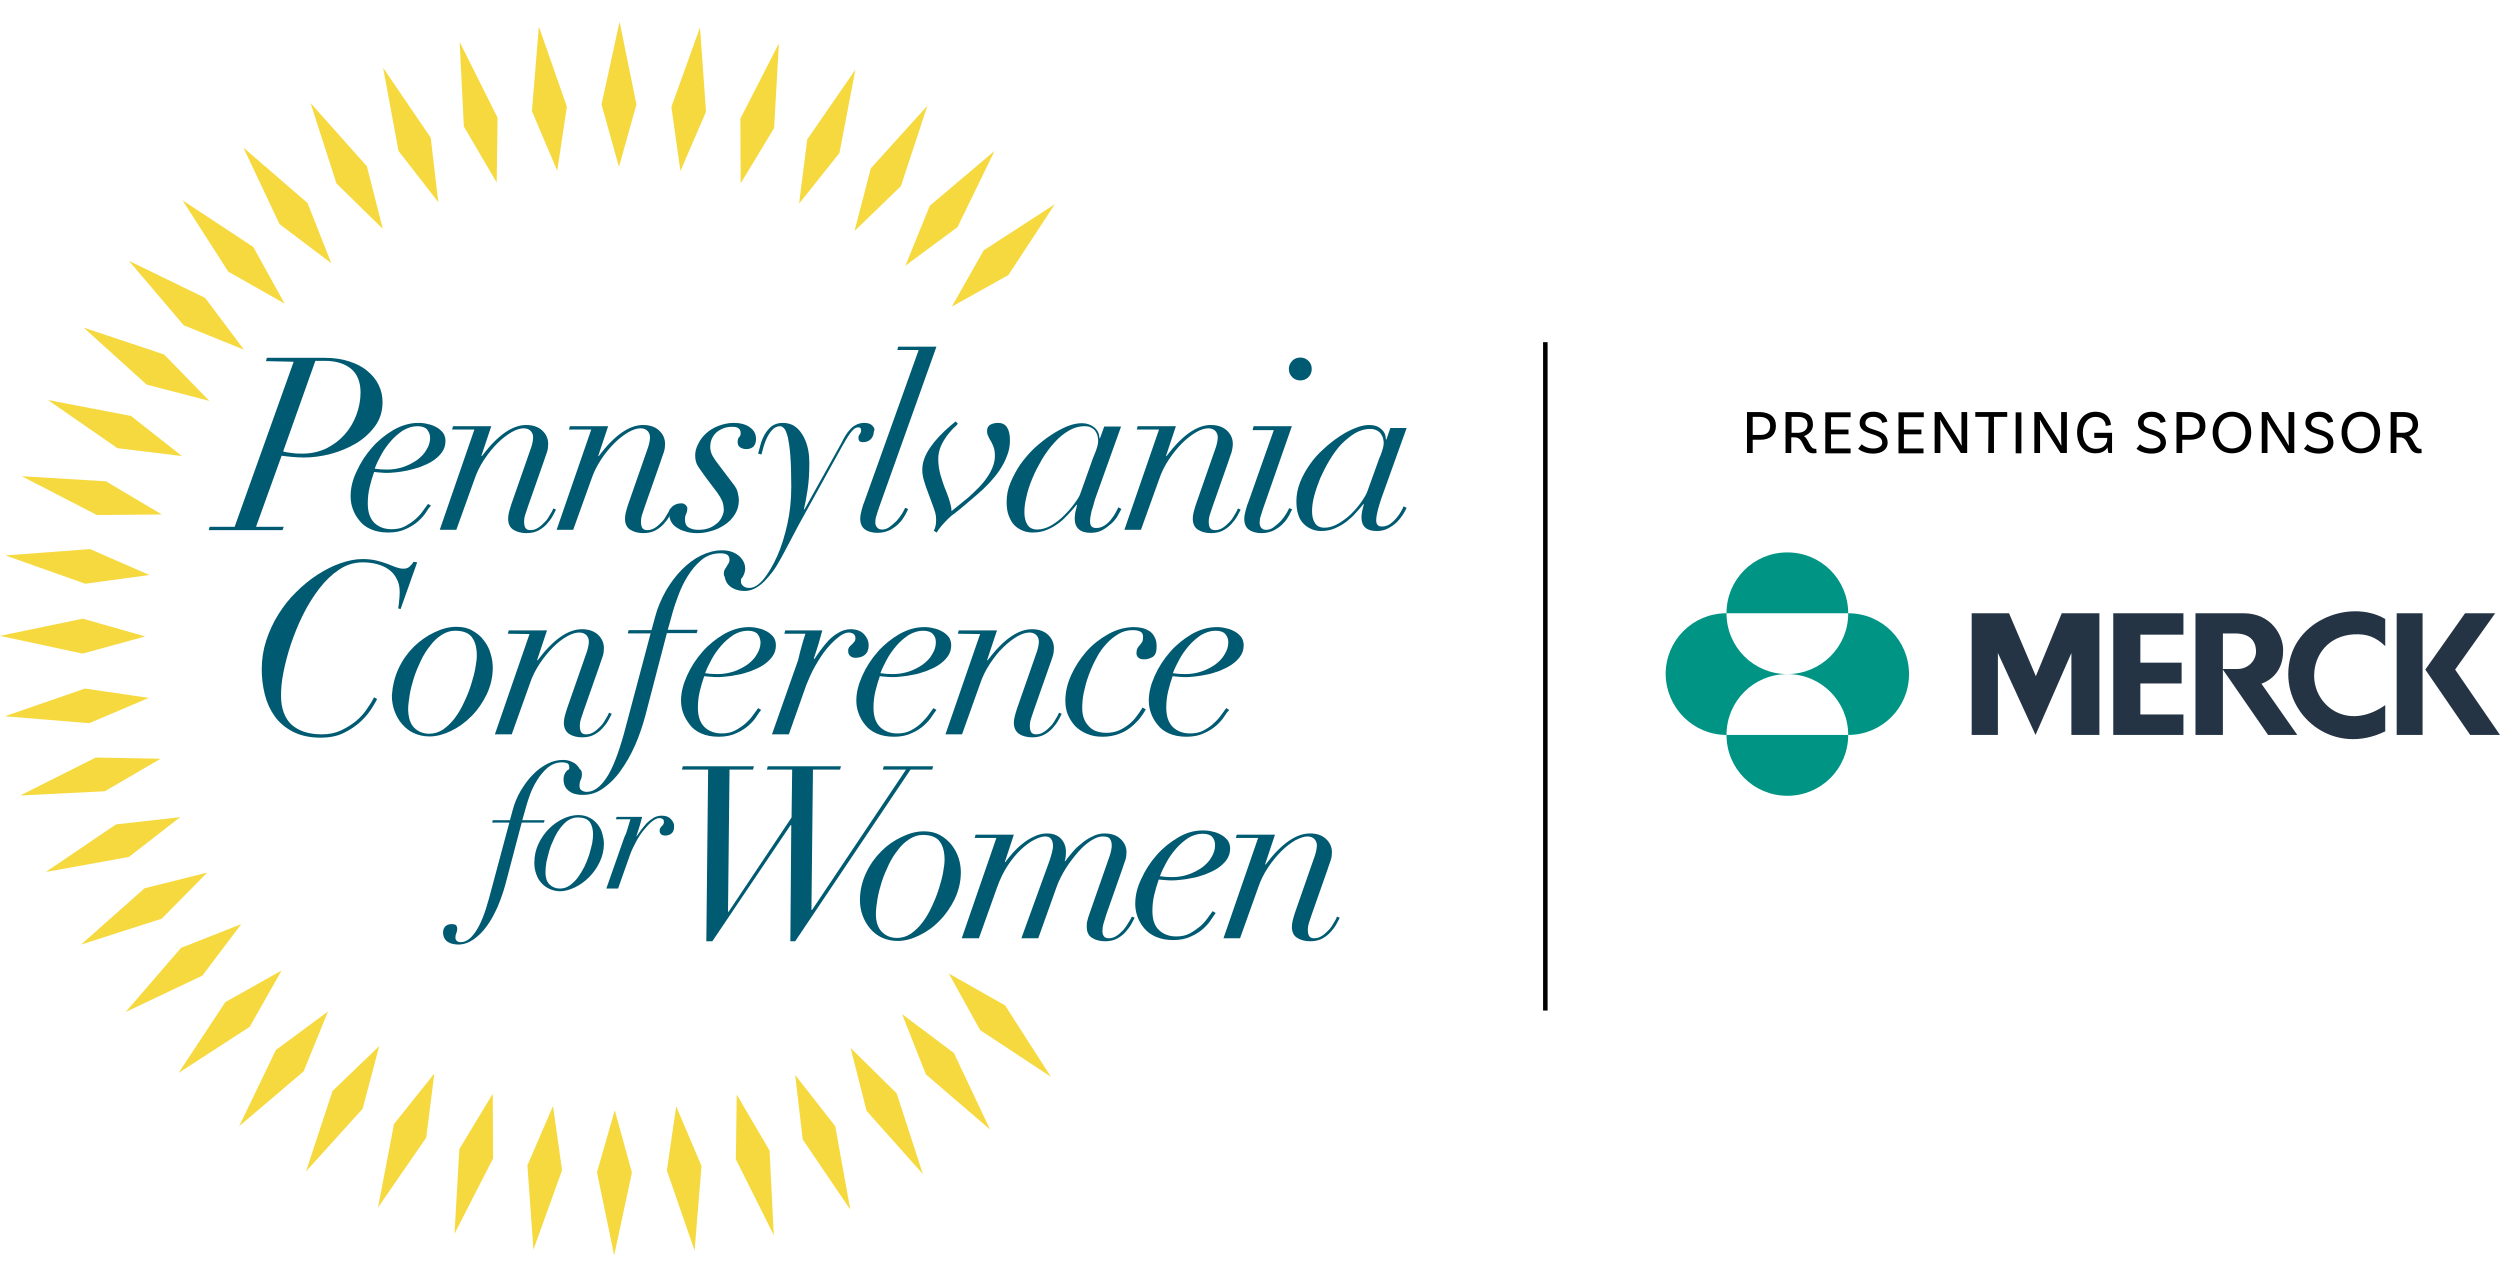 <?xml version="1.0" encoding="UTF-8"?> <svg xmlns="http://www.w3.org/2000/svg" xmlns:xlink="http://www.w3.org/1999/xlink" version="1.1" id="Layer_1" x="0px" y="0px" width="830px" height="427.3px" viewBox="184.7 105.3 830 427.3" style="enable-background:new 184.7 105.3 830 427.3;" xml:space="preserve"> <style type="text/css"> .st0{fill:#243444;} .st1{fill:#F5D93F;} .st2{fill:none;} .st3{fill:#005A71;} .st4{fill:#009484;} </style> <g> <polygon class="st1" points="311.8,181.3 306.5,160.5 287.8,139.5 296.4,166.2 "></polygon> <polygon class="st1" points="232.9,316.6 212.2,310.7 184.7,316.4 212.1,322.3 "></polygon> <polygon class="st1" points="330.2,172.4 327.7,151 311.9,127.8 317,155.4 "></polygon> <polygon class="st1" points="369.7,162 372.9,140.7 363.6,114.1 361.3,142.2 "></polygon> <polygon class="st1" points="279.2,206.1 268.8,187.3 245.3,171.8 260.5,195.5 "></polygon> <polygon class="st1" points="349.6,165.9 349.9,144.4 337.3,119.2 338.7,147.3 "></polygon> <polygon class="st1" points="238.4,276.1 219.9,265.1 191.9,263.4 216.9,276.3 "></polygon> <polygon class="st1" points="234.3,296.2 214.6,287.6 186.5,289.7 213,299.1 "></polygon> <polygon class="st1" points="254.2,238.4 239.2,223 212.5,214.1 233.4,233 "></polygon> <polygon class="st1" points="265.7,221.4 252.8,204.2 227.5,191.9 245.7,213.3 "></polygon> <polygon class="st1" points="245.1,256.7 228.2,243.4 200.6,238.1 223.7,254.1 "></polygon> <polygon class="st1" points="294.7,192.7 286.8,172.7 265.5,154.3 277.5,179.7 "></polygon> <polygon class="st1" points="390.2,160.7 396,140 390.4,112.5 384.4,140 "></polygon> <polygon class="st1" points="430.6,166.2 441.7,147.8 443.3,119.7 430.5,144.7 "></polygon> <polygon class="st1" points="500.7,207.1 519.5,196.6 534.9,173.1 511.3,188.4 "></polygon> <polygon class="st1" points="410.6,162.1 419.1,142.4 417.1,114.4 407.6,140.8 "></polygon> <polygon class="st1" points="468.4,182 483.8,167.1 492.6,140.4 473.8,161.2 "></polygon> <polygon class="st1" points="485.3,193.5 502.6,180.7 514.9,155.4 493.4,173.6 "></polygon> <polygon class="st1" points="450,172.9 463.4,156.1 468.7,128.4 452.7,151.6 "></polygon> <polygon class="st1" points="484.2,442 492.1,462 513.4,480.3 501.4,454.9 "></polygon> <polygon class="st1" points="409.2,472.6 406.1,493.9 415.3,520.5 417.6,492.4 "></polygon> <polygon class="st1" points="499.7,428.5 510.1,447.3 533.6,462.8 518.4,439.1 "></polygon> <polygon class="st1" points="448.7,462.2 451.2,483.6 467,506.9 462,479.2 "></polygon> <polygon class="st1" points="429.3,468.7 429,490.2 441.6,515.4 440.2,487.3 "></polygon> <polygon class="st1" points="467.1,453.2 472.4,474.1 491.1,495.1 482.4,468.3 "></polygon> <polygon class="st1" points="234.1,337 212.9,333.9 186.3,343.1 214.3,345.4 "></polygon> <polygon class="st1" points="264.8,412.1 244.8,420 226.4,441.3 251.9,429.2 "></polygon> <polygon class="st1" points="253.5,395 232.7,400.2 211.6,418.9 238.4,410.3 "></polygon> <polygon class="st1" points="244.5,376.6 223.2,379 199.9,394.8 227.5,389.8 "></polygon> <polygon class="st1" points="278.2,427.5 259.5,438 244,461.5 267.6,446.2 "></polygon> <polygon class="st1" points="238,357.2 216.5,356.8 191.4,369.4 219.5,368 "></polygon> <polygon class="st1" points="368.3,472.5 359.8,492.2 361.8,520.2 371.3,493.8 "></polygon> <polygon class="st1" points="293.6,441.1 276.3,453.9 264.1,479.2 285.5,461 "></polygon> <polygon class="st1" points="388.8,473.9 382.9,494.5 388.6,522.1 394.5,494.6 "></polygon> <polygon class="st1" points="348.3,468.4 337.2,486.8 335.6,514.9 348.4,489.9 "></polygon> <polygon class="st1" points="328.9,461.7 315.5,478.5 310.2,506.2 326.2,483 "></polygon> <polygon class="st1" points="310.6,452.6 295.1,467.5 286.3,494.2 305.1,473.4 "></polygon> </g> <g> <path class="st3" d="M273,225.2l0.3-1.1h19.2c3.1,0,5.8,0.4,8.2,1.2c2.4,0.8,4.4,1.8,6,3.2c1.6,1.3,2.9,2.9,3.7,4.6 c0.9,1.8,1.3,3.7,1.3,5.7c0,3-0.8,5.7-2.5,8c-1.7,2.3-3.8,4.2-6.3,5.7c-2.5,1.5-5.4,2.7-8.4,3.5c-3.1,0.8-6,1.2-8.9,1.2 c-1.2,0-2.5-0.1-3.9-0.2c-1.4-0.1-2.6-0.3-3.5-0.4l-8.5,23.6h9.2l-0.4,1.1H254l0.3-1.1h8.3l19.6-54.8L273,225.2L273,225.2z M281.6,255.7c1.2,0.2,2.4,0.2,3.6,0.2c2.8,0,5.4-0.6,7.8-1.7c2.4-1.2,4.4-2.7,6.1-4.6c1.7-1.9,3-4.1,3.9-6.5 c0.9-2.4,1.4-4.9,1.4-7.5c0-3.5-1.1-6.2-3.2-7.9c-2.1-1.7-5-2.6-8.7-2.6h-3.1l-10.7,30.1C279.5,255.4,280.4,255.6,281.6,255.7z"></path> <path class="st3" d="M326.2,275.3c-0.6,1-1.5,2-2.6,3s-2.5,1.9-4.1,2.6c-1.6,0.8-3.6,1.2-5.9,1.2s-4.2-0.4-5.8-1.1 c-1.6-0.7-2.9-1.7-3.8-2.9c-1-1.2-1.7-2.5-2.2-3.9c-0.5-1.4-0.7-2.8-0.7-4.1c0-2.7,0.6-5.4,2-8.3c1.3-2.9,3-5.5,5.1-7.9 c2.1-2.4,4.5-4.3,7.2-5.9c2.7-1.5,5.4-2.3,8.2-2.3c1.1,0,2.1,0.1,3.2,0.4c1.1,0.2,2,0.6,2.9,1.1c0.9,0.5,1.5,1.1,2.1,1.8 c0.5,0.7,0.8,1.7,0.8,2.7c0,1.4-0.4,2.7-1.2,3.8c-0.8,1.1-1.8,2-3,2.8c-1.2,0.8-2.6,1.4-4.1,2c-1.5,0.5-2.9,0.9-4.3,1.2 c-1.4,0.3-2.7,0.5-3.8,0.6c-1.2,0.1-2,0.2-2.5,0.2c-0.9,0-1.8,0-2.6-0.1c-0.9-0.1-1.6-0.1-2.2-0.2c-0.6,1.7-1.1,3.4-1.5,5.1 c-0.4,1.7-0.6,3.5-0.6,5.3c0,2.9,0.7,5,2.2,6.5c1.5,1.4,3.4,2.1,5.7,2.1c1.7,0,3.2-0.3,4.5-1c1.3-0.7,2.5-1.5,3.5-2.4 c1-0.9,1.8-1.8,2.5-2.8c0.7-0.9,1.2-1.7,1.6-2.2l1,0.6C327.3,273.6,326.8,274.3,326.2,275.3z M326.5,247.9 c-0.6-0.7-1.7-1.1-3.2-1.1c-1.7,0-3.2,0.5-4.8,1.4c-1.5,1-2.9,2.2-4.1,3.6c-1.2,1.4-2.3,2.9-3.2,4.6c-0.9,1.6-1.6,3.1-2.1,4.5 c1.2,0.2,2.6,0.3,4.1,0.3c1.9,0,3.7-0.3,5.5-0.9c1.7-0.6,3.2-1.4,4.5-2.3c1.3-1,2.4-2.1,3.1-3.4c0.8-1.3,1.2-2.6,1.2-4 C327.5,249.6,327.1,248.7,326.5,247.9z"></path> <path class="st3" d="M334.8,247.9l0.3-1.1h12.7l-3.3,9.9h0.2c5.2-6.9,10.1-10.3,14.7-10.3c2.2,0,4,0.6,5.3,1.8c1.3,1.2,2,2.7,2,4.5 c0,0.9-0.1,1.8-0.4,2.7c-0.3,0.9-0.7,1.9-1.1,3.2l-5.2,14.8c-0.3,0.9-0.6,1.8-0.9,2.7c-0.3,0.9-0.4,1.7-0.4,2.6 c0,0.6,0.1,1.2,0.4,1.8c0.3,0.5,0.8,0.8,1.7,0.8c1,0,1.8-0.3,2.6-0.8c0.8-0.5,1.5-1.2,2.2-1.9c0.7-0.7,1.2-1.5,1.7-2.4 c0.5-0.8,0.9-1.5,1.1-2.1l0.9,0.4c-0.3,0.5-0.6,1.2-1.1,2.1c-0.5,0.9-1.1,1.7-1.9,2.6c-0.8,0.9-1.7,1.6-2.8,2.2 c-1.1,0.6-2.5,0.9-4,0.9c-1.7,0-3.2-0.4-4.3-1.1c-1.2-0.7-1.8-2-1.8-3.7c0-0.7,0.1-1.4,0.3-2.2c0.2-0.7,0.4-1.5,0.7-2.4l6.7-19.2 c0.4-1.3,0.6-2.4,0.6-3.2c0-0.7-0.2-1.4-0.7-2c-0.5-0.6-1.3-1-2.4-1c-1.2,0-2.5,0.4-4.1,1.3c-1.5,0.9-3.1,2.1-4.6,3.6 c-1.5,1.5-3,3.3-4.4,5.4c-1.4,2.1-2.5,4.3-3.3,6.7l-6,16.7h-5.5l11.5-33.3H334.8L334.8,247.9z"></path> <path class="st3" d="M373.6,247.9l0.3-1.1h12.7l-3.3,9.9h0.2c5.2-6.9,10.1-10.3,14.7-10.3c2.2,0,4,0.6,5.3,1.8c1.3,1.2,2,2.7,2,4.5 c0,0.9-0.1,1.8-0.4,2.7c-0.3,0.9-0.7,1.9-1.1,3.2l-5.2,14.8c-0.3,0.9-0.6,1.8-0.9,2.7c-0.3,0.9-0.4,1.7-0.4,2.6 c0,0.6,0.1,1.2,0.4,1.8c0.3,0.5,0.8,0.8,1.7,0.8c1,0,1.8-0.3,2.6-0.8c0.8-0.5,1.5-1.2,2.2-1.9c0.7-0.7,1.2-1.5,1.7-2.4 c0.5-0.8,0.9-1.5,1.1-2.1l0.9,0.4c-0.3,0.5-0.6,1.2-1.1,2.1c-0.5,0.9-1.1,1.7-1.9,2.6c-0.8,0.9-1.7,1.6-2.8,2.2 c-1.1,0.6-2.5,0.9-4,0.9c-1.7,0-3.2-0.4-4.3-1.1c-1.2-0.7-1.8-2-1.8-3.7c0-0.7,0.1-1.4,0.3-2.2c0.2-0.7,0.4-1.5,0.7-2.4l6.7-19.2 c0.4-1.3,0.6-2.4,0.6-3.2c0-0.7-0.2-1.4-0.7-2c-0.5-0.6-1.3-1-2.4-1c-1.2,0-2.5,0.4-4.1,1.3c-1.5,0.9-3.1,2.1-4.6,3.6 c-1.5,1.5-3,3.3-4.4,5.4c-1.4,2.1-2.5,4.3-3.3,6.7l-6,16.7h-5.5l11.5-33.3H373.6L373.6,247.9z"></path> <path class="st3" d="M416.5,260.2c-0.7-1-1-2.3-1-3.7c0-1.2,0.3-2.5,1-3.8c0.6-1.3,1.5-2.5,2.6-3.5c1.1-1,2.5-1.9,4.1-2.5 c1.6-0.6,3.3-1,5.1-1c2.2,0,4.1,0.5,5.4,1.5c1.4,1,2,2.3,2,3.8c0,2.2-1.1,3.4-3.3,3.4c-0.7,0-1.4-0.2-2-0.6c-0.6-0.4-0.8-1-0.8-1.8 c0-0.7,0.2-1.3,0.5-1.6c0.4-0.3,0.5-0.8,0.5-1.3c0-1.4-0.9-2.1-2.7-2.1c-1.3,0-2.4,0.2-3.3,0.6c-0.9,0.4-1.7,0.9-2.3,1.5 c-0.6,0.6-1.1,1.4-1.4,2.2c-0.3,0.8-0.4,1.6-0.4,2.4c0,1.1,0.3,2.1,0.8,3c0.5,0.9,1.3,2,2.3,3.3l4.7,6.2c0.6,0.8,1.1,1.6,1.3,2.5 c0.2,0.9,0.4,1.8,0.4,2.7c0,1.8-0.5,3.4-1.4,4.8c-0.9,1.4-2,2.5-3.4,3.4c-1.4,0.9-2.8,1.6-4.4,2c-1.6,0.5-3.1,0.7-4.5,0.7 c-1.2,0-2.4-0.1-3.5-0.4s-2.1-0.6-3-1.2c-0.9-0.5-1.6-1.1-2.1-1.9c-0.5-0.8-0.8-1.7-0.8-2.7c0-1.2,0.4-2.2,1.2-2.8 c0.8-0.6,1.7-0.9,2.9-0.9c0.5,0,0.9,0.2,1.3,0.5c0.4,0.4,0.6,0.8,0.6,1.2c0,0.6-0.1,1.2-0.4,1.8c-0.3,0.6-0.4,1.2-0.4,1.8 c0,1.3,0.4,2.2,1.2,2.7c0.8,0.5,1.9,0.8,3.3,0.8c1.3,0,2.5-0.2,3.6-0.6c1-0.4,1.9-1,2.6-1.6c0.7-0.6,1.3-1.4,1.6-2.2 c0.4-0.8,0.6-1.5,0.6-2.2c0-1.1-0.2-2-0.5-2.9c-0.4-0.9-0.9-1.8-1.7-2.9l-4-5.3C417.9,262.3,417.2,261.2,416.5,260.2z"></path> <path class="st3" d="M476.5,273.9c-0.3,0.8-0.5,1.6-0.8,2.5c-0.3,0.8-0.4,1.6-0.4,2.4c0,0.6,0.2,1.2,0.6,1.6 c0.4,0.5,0.9,0.7,1.7,0.7c0.9,0,1.7-0.3,2.5-0.9c0.8-0.6,1.6-1.3,2.3-2c0.7-0.8,1.3-1.6,1.8-2.4c0.5-0.8,0.8-1.5,1-1.9l1,0.4 c-0.2,0.4-0.5,1.1-1,2c-0.5,0.9-1.1,1.8-1.9,2.6c-0.8,0.9-1.8,1.6-3,2.3c-1.2,0.6-2.6,1-4.2,1c-1.8,0-3.2-0.4-4.2-1.1 c-1-0.7-1.6-1.9-1.6-3.6c0-0.9,0.2-1.9,0.5-3c0.3-1.1,0.6-2.1,1-3l17.9-50h-7.1l0.3-1.1h12.7L476.5,273.9z"></path> <path class="st3" d="M495.5,277.9c0-0.9-0.1-1.7-0.3-2.4c-0.2-0.7-0.5-1.4-0.7-2.1l-1.7-4.6c-0.5-1.2-0.9-2.5-1.3-3.8 c-0.4-1.3-0.6-2.5-0.6-3.7c0-2.5,0.9-4.9,2.6-7.4c1.7-2.5,4-4.9,6.8-7.3l1.7-1.4l0.7,0.8c-0.3,0.4-0.8,0.9-1.6,1.6 c-0.7,0.7-1.4,1.6-2.2,2.6c-0.7,1-1.4,2.2-1.9,3.4c-0.5,1.3-0.8,2.6-0.8,4c0,2,0.3,3.9,0.8,5.6c0.5,1.7,1.1,3.5,1.9,5.4 c0.5,1.3,0.9,2.4,1.2,3.5c0.3,1,0.5,2,0.5,2.9c1.2-1,2.6-2.1,4.3-3.5c1.7-1.3,3.2-2.8,4.7-4.3c1.5-1.5,2.8-3.2,3.8-5 c1-1.8,1.6-3.6,1.6-5.4c0-1.2-0.1-2.2-0.4-3c-0.3-0.8-0.6-1.5-0.9-2c-0.4-0.6-0.7-1.1-0.9-1.7c-0.3-0.5-0.4-1.1-0.4-1.8 c0-0.9,0.4-1.6,1.1-2c0.7-0.4,1.6-0.6,2.6-0.6c2.6,0,3.9,2,3.9,5.8c0,1.8-0.3,3.5-1,5.2c-0.6,1.7-1.5,3.3-2.5,4.8 c-1,1.5-2.2,2.9-3.5,4.3c-1.3,1.4-2.6,2.6-3.9,3.7l-4.1,3.5c-1.3,1.1-2.4,2-3.2,2.6c-0.9,0.6-1.7,1.3-2.5,2.1 c-0.9,0.9-1.6,1.7-2.2,2.4c-0.6,0.7-1.1,1.4-1.4,2l-1-0.6C495.2,280.7,495.5,279.5,495.5,277.9z"></path> <path class="st3" d="M547.1,275c-0.3,1.3-0.5,2.4-0.5,3.5c0,1.4,0.7,2.1,2,2.1c1.1,0,2-0.3,2.9-0.9c0.9-0.6,1.6-1.3,2.2-2.1 c0.6-0.8,1.1-1.5,1.5-2.3c0.4-0.8,0.7-1.3,0.8-1.6l1,0.6c-0.3,0.6-0.7,1.3-1.2,2.2c-0.5,0.9-1.2,1.8-2.1,2.6 c-0.9,0.8-1.8,1.5-3,2.2c-1.1,0.6-2.4,0.9-3.9,0.9c-3.5,0-5.3-1.6-5.3-4.8c0-0.4,0.1-1,0.2-2c0.2-0.9,0.4-1.8,0.6-2.5h-0.2 c-0.7,0.9-1.6,1.9-2.6,3c-1,1.1-2,2.1-3.2,3s-2.5,1.7-4,2.3c-1.4,0.6-3,0.9-4.8,0.9c-1.1,0-2.2-0.2-3.2-0.6c-1-0.4-2-1-2.8-1.8 c-0.8-0.8-1.4-1.9-1.9-3.2c-0.5-1.3-0.7-2.8-0.7-4.6c0-2.1,0.4-4.3,1.3-6.4c0.9-2.1,2-4.2,3.3-6.1c1.4-1.9,2.9-3.7,4.7-5.4 c1.8-1.6,3.6-3.1,5.5-4.3c1.8-1.2,3.7-2.2,5.4-2.9c1.8-0.7,3.4-1,4.8-1c1.6,0,3,0.5,4.1,1.4c1.1,0.9,1.7,2.1,1.7,3.6h0.2l1.4-3.9 h5.6l-8.7,24.3C547.9,272.4,547.5,273.8,547.1,275z M549,253.6c0.2-0.7,0.3-1.4,0.3-1.9c0-0.5-0.1-1-0.2-1.6 c-0.1-0.6-0.4-1.1-0.7-1.6c-0.3-0.5-0.8-0.9-1.4-1.2c-0.6-0.4-1.4-0.5-2.3-0.5c-1.8,0-3.5,0.5-5.2,1.5c-1.7,1-3.3,2.3-4.7,3.9 c-1.5,1.6-2.8,3.4-4.1,5.5c-1.2,2.1-2.3,4.1-3.2,6.3c-0.9,2.1-1.6,4.2-2,6.1c-0.5,2-0.7,3.7-0.7,5.2c0,1.7,0.3,3.1,1,4.2 c0.7,1.1,1.8,1.6,3.3,1.6s3.1-0.5,4.7-1.4c1.6-1,3.1-2.1,4.4-3.5c1.3-1.3,2.5-2.7,3.4-4c1-1.3,1.6-2.4,1.8-3.1l4.2-11.8 C548.4,255.5,548.8,254.3,549,253.6z"></path> <path class="st3" d="M562.1,247.9l0.3-1.1h12.7l-3.3,9.9h0.2c5.2-6.9,10.1-10.3,14.7-10.3c2.2,0,4,0.6,5.3,1.8c1.3,1.2,2,2.7,2,4.5 c0,0.9-0.2,1.8-0.4,2.7c-0.3,0.9-0.7,1.9-1.1,3.2l-5.2,14.8c-0.3,0.9-0.6,1.8-0.9,2.7c-0.3,0.9-0.4,1.7-0.4,2.6 c0,0.6,0.1,1.2,0.4,1.8c0.3,0.5,0.8,0.8,1.7,0.8c1,0,1.8-0.3,2.6-0.8c0.8-0.5,1.5-1.2,2.2-1.9c0.7-0.7,1.2-1.5,1.7-2.4 c0.5-0.8,0.9-1.5,1.1-2.1l0.9,0.4c-0.3,0.5-0.6,1.2-1.1,2.1c-0.5,0.9-1.1,1.7-1.9,2.6c-0.8,0.9-1.7,1.6-2.8,2.2 c-1.1,0.6-2.5,0.9-4,0.9c-1.7,0-3.2-0.4-4.3-1.1c-1.2-0.7-1.8-2-1.8-3.7c0-0.7,0.1-1.4,0.3-2.2c0.2-0.7,0.4-1.5,0.7-2.4l6.7-19.2 c0.4-1.3,0.6-2.4,0.6-3.2c0-0.7-0.2-1.4-0.7-2c-0.5-0.6-1.3-1-2.4-1c-1.2,0-2.5,0.4-4.1,1.3c-1.5,0.9-3.1,2.1-4.6,3.6 c-1.5,1.5-3,3.3-4.4,5.4c-1.4,2.1-2.5,4.3-3.3,6.7l-6,16.7h-5.5l11.5-33.3H562.1L562.1,247.9z"></path> <path class="st3" d="M600.6,247.9l0.3-1.1h12.7l-9.5,27.2c-0.3,0.8-0.5,1.6-0.8,2.5c-0.3,0.8-0.4,1.6-0.4,2.4 c0,0.6,0.2,1.2,0.5,1.6c0.4,0.5,0.9,0.7,1.7,0.7c0.9,0,1.7-0.3,2.5-0.9s1.6-1.3,2.3-2c0.7-0.8,1.3-1.6,1.8-2.4 c0.5-0.8,0.8-1.5,1-1.9l1,0.4c-0.2,0.4-0.6,1.1-1,2c-0.5,0.9-1.1,1.8-1.9,2.6c-0.8,0.9-1.8,1.6-3,2.3c-1.2,0.6-2.6,1-4.2,1 c-1.8,0-3.2-0.4-4.2-1.1c-1-0.7-1.6-1.9-1.6-3.6c0-0.9,0.2-1.9,0.5-3c0.3-1.1,0.6-2.1,1-3l8.3-23.5H600.6L600.6,247.9z M613.7,225.1c0.7-0.7,1.6-1.1,2.7-1.1s2,0.4,2.7,1.1c0.7,0.7,1.1,1.6,1.1,2.7c0,1.1-0.4,2-1.1,2.7c-0.7,0.7-1.6,1.1-2.7,1.1 c-1.1,0-2-0.4-2.7-1.1c-0.7-0.7-1.1-1.6-1.1-2.7S613,225.9,613.7,225.1z"></path> <path class="st3" d="M642.1,274.8c-0.3,1.2-0.5,2.3-0.5,3.3c0,1.3,0.6,2,1.9,2c1,0,2-0.3,2.8-0.9c0.8-0.6,1.5-1.3,2.1-2 c0.6-0.7,1.1-1.5,1.5-2.2c0.4-0.7,0.7-1.3,0.8-1.6l1,0.5c-0.3,0.6-0.6,1.3-1.2,2.2s-1.2,1.7-2,2.5c-0.8,0.8-1.8,1.5-2.9,2.1 c-1.1,0.6-2.4,0.9-3.8,0.9c-3.4,0-5.1-1.5-5.1-4.6c0-0.4,0.1-1,0.2-1.9c0.2-0.9,0.4-1.7,0.6-2.4h-0.2c-0.7,0.9-1.5,1.8-2.5,2.9 c-0.9,1.1-2,2-3.1,2.9c-1.2,0.9-2.4,1.6-3.8,2.2c-1.4,0.6-2.9,0.9-4.6,0.9c-1.1,0-2.1-0.2-3.1-0.6c-1-0.4-1.9-1-2.7-1.8 c-0.8-0.8-1.4-1.8-1.8-3.1c-0.4-1.2-0.6-2.7-0.6-4.4c0-2.1,0.4-4.1,1.2-6.2c0.8-2.1,1.9-4,3.2-5.9c1.3-1.9,2.8-3.6,4.6-5.2 c1.7-1.6,3.5-3,5.3-4.2c1.8-1.2,3.5-2.1,5.3-2.8c1.7-0.7,3.3-1,4.6-1c1.6,0,2.9,0.4,3.9,1.3c1.1,0.9,1.6,2,1.6,3.5h0.2l1.3-3.8h5.4 l-8.4,23.4C642.8,272.3,642.4,273.6,642.1,274.8z M643.8,254.2c0.2-0.7,0.3-1.3,0.3-1.8c0-0.5-0.1-1-0.2-1.5 c-0.1-0.5-0.4-1-0.7-1.5c-0.3-0.5-0.8-0.9-1.4-1.2c-0.6-0.3-1.3-0.5-2.2-0.5c-1.7,0-3.4,0.5-5,1.4c-1.6,1-3.1,2.2-4.6,3.7 c-1.4,1.5-2.7,3.3-3.9,5.3c-1.2,2-2.2,4-3.1,6c-0.8,2-1.5,4-2,5.9c-0.5,1.9-0.7,3.6-0.7,5c0,1.6,0.3,3,1,4c0.6,1,1.7,1.5,3.2,1.5 c1.5,0,3-0.5,4.6-1.4c1.5-0.9,3-2,4.3-3.3c1.3-1.3,2.4-2.6,3.3-3.9c0.9-1.3,1.5-2.3,1.8-3l4.1-11.4 C643.3,256,643.6,254.9,643.8,254.2z"></path> <path class="st3" d="M316.9,307.3c0.1-0.5,0.2-1.3,0.3-2.3c0.1-1,0.2-2.1,0.2-3.1c0-1.7-0.3-3.2-1-4.4c-0.6-1.3-1.5-2.3-2.6-3.1 c-1.1-0.8-2.4-1.4-3.9-1.8c-1.5-0.4-3.1-0.6-4.8-0.6c-2.8,0-5.4,0.8-7.8,2.4c-2.4,1.6-4.6,3.7-6.6,6.3c-2,2.6-3.8,5.5-5.4,8.7 c-1.6,3.2-2.9,6.5-4,9.7c-1.1,3.3-1.9,6.4-2.5,9.4c-0.6,3-0.8,5.6-0.8,7.7c0,4.3,1.2,7.5,3.5,9.7c2.4,2.1,5.7,3.2,10,3.2 c2.4,0,4.5-0.4,6.4-1.3c1.9-0.9,3.5-1.9,5-3.1c1.4-1.2,2.7-2.6,3.6-4c1-1.4,1.8-2.7,2.4-3.9l1,0.6c-0.3,0.6-0.9,1.7-1.8,3.1 c-0.9,1.4-2,2.8-3.6,4.3c-1.5,1.4-3.4,2.7-5.6,3.8c-2.2,1.1-4.8,1.6-7.8,1.6c-3.6,0-6.7-0.7-9.2-2c-2.5-1.3-4.5-3-6-5.1 c-1.5-2.1-2.6-4.5-3.3-7.3s-1-5.5-1-8.4c0-3.3,0.5-6.4,1.5-9.5c1-3,2.3-5.9,4-8.6c1.7-2.7,3.6-5.2,5.9-7.4c2.2-2.2,4.6-4.2,7.1-5.8 c2.5-1.6,5-2.9,7.6-3.8c2.6-0.9,5-1.4,7.4-1.4c1.8,0,3.3,0.2,4.6,0.5c1.3,0.3,2.5,0.7,3.6,1.1c1,0.4,2,0.8,2.8,1.1 c0.9,0.3,1.7,0.5,2.5,0.5c0.9,0,1.5-0.2,2.1-0.7c0.5-0.5,1-1,1.3-1.6l1.2,0.2l-5.5,15.5L316.9,307.3L316.9,307.3z"></path> <path class="st3" d="M317,327.3c1.3-2.8,3-5.2,5.1-7.3c2.1-2,4.3-3.6,6.9-4.8c2.5-1.2,4.9-1.8,7.2-1.8c2.1,0,3.9,0.4,5.4,1.3 c1.6,0.9,2.8,1.9,3.8,3.3c1,1.3,1.8,2.8,2.2,4.4c0.5,1.6,0.7,3.2,0.7,4.6c0,3.1-0.7,6-2,8.8c-1.3,2.7-3,5.2-5.1,7.3 s-4.3,3.7-6.8,4.9c-2.5,1.2-4.9,1.8-7.1,1.8c-1.9,0-3.6-0.4-5.2-1.1c-1.5-0.7-2.8-1.7-3.9-3c-1.1-1.2-1.9-2.7-2.5-4.3 c-0.6-1.6-0.9-3.4-0.9-5.2C315,333.2,315.7,330.1,317,327.3z M322.2,346.9c1.3,1.3,3,2,5,2c1.7,0,3.2-0.5,4.6-1.4 c1.4-1,2.7-2.2,3.9-3.8c1.2-1.6,2.2-3.3,3.1-5.3c0.9-1.9,1.7-3.8,2.3-5.8c0.6-1.9,1.1-3.7,1.4-5.4c0.3-1.7,0.5-3.1,0.5-4.2 c0-2.6-0.5-4.6-1.6-6.1c-1.1-1.5-3-2.2-5.7-2.2c-1.5,0-3,0.5-4.4,1.4c-1.4,0.9-2.7,2.1-3.8,3.6c-1.2,1.5-2.2,3.1-3.1,5 c-0.9,1.9-1.7,3.8-2.3,5.7c-0.6,1.9-1.1,3.8-1.4,5.7c-0.3,1.8-0.5,3.5-0.5,4.8C320.3,343.6,320.9,345.6,322.2,346.9z"></path> <path class="st3" d="M353.3,315.7l0.3-1.1h12.7l-3.3,9.9h0.2c5.2-6.9,10.1-10.3,14.7-10.3c2.2,0,4,0.6,5.3,1.8c1.3,1.2,2,2.7,2,4.5 c0,0.9-0.1,1.8-0.4,2.7c-0.3,0.9-0.7,1.9-1.1,3.2l-5.2,14.8c-0.3,0.9-0.6,1.8-0.9,2.7c-0.3,0.9-0.4,1.7-0.4,2.6 c0,0.6,0.1,1.2,0.4,1.8c0.3,0.5,0.8,0.8,1.7,0.8c1,0,1.8-0.3,2.6-0.8c0.8-0.5,1.5-1.2,2.2-1.9c0.7-0.7,1.2-1.5,1.7-2.4 c0.5-0.8,0.9-1.5,1.1-2.1l0.9,0.4c-0.3,0.5-0.6,1.2-1.1,2.1c-0.5,0.9-1.1,1.7-1.9,2.6c-0.8,0.9-1.7,1.6-2.8,2.2 c-1.1,0.6-2.5,0.9-4,0.9c-1.7,0-3.2-0.4-4.3-1.1s-1.8-2-1.8-3.7c0-0.7,0.1-1.4,0.3-2.2c0.2-0.7,0.4-1.5,0.7-2.4l6.7-19.2 c0.4-1.3,0.6-2.4,0.6-3.2c0-0.7-0.2-1.4-0.7-2c-0.5-0.6-1.3-1-2.5-1c-1.2,0-2.5,0.4-4.1,1.3c-1.6,0.9-3.1,2.1-4.6,3.6 c-1.5,1.5-3,3.3-4.4,5.4c-1.4,2.1-2.5,4.3-3.3,6.7l-6,16.8H349l11.5-33.3L353.3,315.7L353.3,315.7z"></path> <path class="st3" d="M435.9,343.1c-0.6,1-1.5,2-2.6,3c-1.1,1-2.5,1.9-4.1,2.6c-1.6,0.8-3.6,1.2-5.9,1.2c-2.3,0-4.2-0.4-5.8-1.1 c-1.6-0.7-2.9-1.7-3.8-2.9s-1.7-2.5-2.2-3.9c-0.5-1.4-0.7-2.8-0.7-4.1c0-2.7,0.7-5.4,2-8.3s3-5.5,5.1-7.9s4.5-4.3,7.2-5.9 c2.7-1.5,5.4-2.3,8.2-2.3c1.1,0,2.1,0.1,3.2,0.4c1.1,0.2,2,0.6,2.9,1.1c0.9,0.5,1.5,1.1,2.1,1.8c0.5,0.7,0.8,1.7,0.8,2.7 c0,1.5-0.4,2.7-1.2,3.8c-0.8,1.1-1.8,2-3,2.8c-1.2,0.8-2.6,1.4-4.1,2c-1.5,0.5-2.9,1-4.3,1.2c-1.4,0.3-2.7,0.5-3.8,0.6 c-1.2,0.1-2,0.2-2.5,0.2c-0.9,0-1.8,0-2.6-0.1c-0.9-0.1-1.6-0.1-2.3-0.2c-0.6,1.7-1.1,3.4-1.5,5.1c-0.4,1.7-0.6,3.5-0.6,5.3 c0,2.9,0.7,5,2.2,6.5c1.5,1.4,3.4,2.1,5.7,2.1c1.7,0,3.2-0.3,4.5-1c1.3-0.7,2.5-1.5,3.5-2.4c1-0.9,1.8-1.8,2.5-2.8s1.2-1.7,1.6-2.2 l1,0.6C437,341.5,436.5,342.1,435.9,343.1z M436.2,315.8c-0.6-0.7-1.7-1.1-3.2-1.1c-1.7,0-3.3,0.5-4.8,1.4c-1.5,1-2.9,2.2-4.1,3.6 c-1.2,1.4-2.3,2.9-3.2,4.6s-1.6,3.1-2.1,4.5c1.2,0.2,2.6,0.3,4.1,0.3c1.9,0,3.7-0.3,5.5-0.9c1.7-0.6,3.2-1.4,4.5-2.3 c1.3-1,2.4-2.1,3.1-3.4c0.8-1.3,1.2-2.6,1.2-4C437.1,317.4,436.8,316.5,436.2,315.8z"></path> <path class="st3" d="M450.8,320c0.4-1.4,0.8-2.9,1.3-4.3h-7l0.3-1.1h12.3c-0.3,1.1-0.7,2.5-1.2,4.3c-0.5,1.7-1.1,3.4-1.6,5l0.2,0.2 c0.5-0.8,1.2-1.8,2-2.9c0.8-1.1,1.7-2.2,2.7-3.3c1-1,2.1-1.9,3.4-2.6c1.2-0.7,2.5-1.1,3.9-1.1c2,0,3.5,0.6,4.5,1.7 c1,1.1,1.5,2.3,1.5,3.6c0,0.9-0.2,1.6-0.4,2.1c-0.3,0.6-0.7,1-1.1,1.3c-0.5,0.3-0.9,0.5-1.4,0.6c-0.5,0.1-0.9,0.2-1.4,0.2 c-0.7,0-1.4-0.2-1.8-0.6c-0.5-0.4-0.7-0.9-0.7-1.7c0-0.6,0.1-1,0.4-1.3c0.2-0.3,0.5-0.6,0.8-0.8c0.3-0.3,0.5-0.6,0.8-0.9 s0.4-0.7,0.4-1.3c0-0.5-0.2-1-0.6-1.3c-0.4-0.3-1-0.5-1.6-0.5c-1,0-2.2,0.5-3.5,1.6c-1.3,1-2.7,2.4-4,4c-1.3,1.6-2.5,3.5-3.7,5.6 c-1.2,2.1-2.1,4.2-2.9,6.2l-5.8,16.4h-5.6l8.7-24.7C450,322.9,450.4,321.5,450.8,320z"></path> <path class="st3" d="M494.1,343.1c-0.6,1-1.5,2-2.6,3c-1.1,1-2.5,1.9-4.1,2.6c-1.6,0.8-3.6,1.2-5.9,1.2c-2.3,0-4.2-0.4-5.8-1.1 c-1.6-0.7-2.9-1.7-3.8-2.9c-1-1.2-1.7-2.5-2.2-3.9c-0.5-1.4-0.7-2.8-0.7-4.1c0-2.7,0.7-5.4,2-8.3c1.3-2.9,3-5.5,5.1-7.9 c2.1-2.4,4.5-4.3,7.2-5.9c2.7-1.5,5.4-2.3,8.2-2.3c1.1,0,2.1,0.1,3.2,0.4c1.1,0.2,2,0.6,2.9,1.1c0.9,0.5,1.5,1.1,2.1,1.8 c0.5,0.7,0.8,1.7,0.8,2.7c0,1.5-0.4,2.7-1.2,3.8c-0.8,1.1-1.8,2-3,2.8c-1.2,0.8-2.6,1.4-4.1,2c-1.5,0.5-2.9,1-4.3,1.2 c-1.4,0.3-2.7,0.5-3.8,0.6s-2,0.2-2.5,0.2c-0.9,0-1.8,0-2.6-0.1c-0.9-0.1-1.6-0.1-2.2-0.2c-0.6,1.7-1.1,3.4-1.5,5.1 c-0.4,1.7-0.6,3.5-0.6,5.3c0,2.9,0.7,5,2.2,6.5c1.5,1.4,3.4,2.1,5.7,2.1c1.7,0,3.2-0.3,4.5-1c1.3-0.7,2.5-1.5,3.4-2.4 s1.8-1.8,2.5-2.8c0.7-0.9,1.2-1.7,1.6-2.2l1,0.6C495.2,341.5,494.8,342.1,494.1,343.1z M494.4,315.8c-0.6-0.7-1.7-1.1-3.2-1.1 c-1.7,0-3.2,0.5-4.8,1.4c-1.5,1-2.9,2.2-4.1,3.6c-1.2,1.4-2.3,2.9-3.2,4.6s-1.6,3.1-2.1,4.5c1.2,0.2,2.6,0.3,4.1,0.3 c1.9,0,3.7-0.3,5.5-0.9c1.7-0.6,3.2-1.4,4.5-2.3c1.3-1,2.4-2.1,3.1-3.4c0.8-1.3,1.2-2.6,1.2-4C495.4,317.4,495.1,316.5,494.4,315.8 z"></path> <path class="st3" d="M502.7,315.7l0.3-1.1h12.7l-3.3,9.9h0.2c5.2-6.9,10.1-10.3,14.7-10.3c2.2,0,4,0.6,5.3,1.8c1.3,1.2,2,2.7,2,4.5 c0,0.9-0.1,1.8-0.4,2.7c-0.3,0.9-0.6,1.9-1.1,3.2l-5.2,14.8c-0.3,0.9-0.6,1.8-0.9,2.7c-0.3,0.9-0.4,1.7-0.4,2.6 c0,0.6,0.1,1.2,0.4,1.8c0.3,0.5,0.8,0.8,1.7,0.8c1,0,1.8-0.3,2.6-0.8c0.8-0.5,1.5-1.2,2.2-1.9c0.7-0.7,1.2-1.5,1.7-2.4 c0.5-0.8,0.9-1.5,1.1-2.1l0.9,0.4c-0.3,0.5-0.6,1.2-1.1,2.1c-0.5,0.9-1.1,1.7-1.9,2.6c-0.8,0.9-1.7,1.6-2.8,2.2 c-1.1,0.6-2.5,0.9-4,0.9c-1.7,0-3.2-0.4-4.3-1.1s-1.8-2-1.8-3.7c0-0.7,0.1-1.4,0.3-2.2c0.2-0.7,0.4-1.5,0.7-2.4l6.7-19.2 c0.4-1.3,0.6-2.4,0.6-3.2c0-0.7-0.2-1.4-0.7-2c-0.5-0.6-1.3-1-2.4-1c-1.2,0-2.5,0.4-4.1,1.3c-1.5,0.9-3.1,2.1-4.6,3.6 c-1.6,1.5-3,3.3-4.4,5.4s-2.5,4.3-3.3,6.7l-6,16.8h-5.5l11.5-33.3L502.7,315.7L502.7,315.7z"></path> <path class="st3" d="M562.8,344.2c-0.9,1-1.9,2-3,2.8c-1.2,0.9-2.5,1.6-4,2.1c-1.5,0.5-3.2,0.8-5,0.8c-2,0-3.7-0.3-5.3-1 c-1.5-0.6-2.8-1.5-3.9-2.6c-1-1.1-1.8-2.4-2.4-3.8c-0.6-1.5-0.8-3-0.8-4.6c0-2.7,0.6-5.5,1.9-8.4c1.3-2.9,3-5.5,5.1-7.9 c2.1-2.4,4.6-4.3,7.3-5.8c2.7-1.5,5.6-2.3,8.5-2.3c0.9,0,1.8,0.1,2.7,0.3c0.9,0.2,1.7,0.6,2.4,1c0.7,0.5,1.3,1.1,1.7,2 c0.5,0.8,0.7,1.9,0.7,3.1c0,1.8-0.4,2.9-1.3,3.5c-0.9,0.5-1.8,0.8-2.8,0.8c-1,0-1.6-0.2-2-0.6c-0.4-0.4-0.6-0.9-0.6-1.4 c0-0.6,0.1-1.2,0.3-1.6c0.2-0.4,0.5-0.8,0.8-1.1c0.3-0.3,0.5-0.7,0.8-1.1c0.2-0.4,0.3-0.9,0.3-1.6c0-0.9-0.3-1.5-0.9-1.8 c-0.6-0.3-1.5-0.5-2.5-0.5c-1.7,0-3.3,0.4-4.8,1.3c-1.5,0.9-2.9,2-4.1,3.4c-1.3,1.4-2.4,3-3.3,4.8c-1,1.8-1.8,3.7-2.5,5.6 c-0.7,1.9-1.2,3.8-1.6,5.7c-0.4,1.9-0.5,3.6-0.5,5.1c0,2.3,0.6,4.3,2,5.8c1.3,1.6,3.3,2.4,6.1,2.4c1.5,0,2.9-0.3,4.1-0.8 c1.3-0.6,2.4-1.3,3.4-2.1c1-0.8,1.9-1.8,2.6-2.8c0.7-1,1.4-1.9,1.8-2.7l1.1,0.6C564.4,342.1,563.7,343.1,562.8,344.2z"></path> <path class="st3" d="M591.2,343.1c-0.6,1-1.5,2-2.6,3c-1.1,1-2.5,1.9-4.1,2.6c-1.6,0.8-3.6,1.2-5.9,1.2c-2.3,0-4.2-0.4-5.8-1.1 c-1.6-0.7-2.9-1.7-3.8-2.9c-1-1.2-1.7-2.5-2.2-3.9c-0.5-1.4-0.7-2.8-0.7-4.1c0-2.7,0.7-5.4,2-8.3c1.3-2.9,3-5.5,5.1-7.9 c2.1-2.4,4.5-4.3,7.2-5.9c2.7-1.5,5.4-2.3,8.2-2.3c1.1,0,2.1,0.1,3.2,0.4c1.1,0.2,2,0.6,2.9,1.1c0.9,0.5,1.5,1.1,2.1,1.8 c0.5,0.7,0.8,1.7,0.8,2.7c0,1.5-0.4,2.7-1.2,3.8c-0.8,1.1-1.8,2-3,2.8c-1.2,0.8-2.6,1.4-4,2c-1.5,0.5-2.9,1-4.3,1.2 c-1.4,0.3-2.7,0.5-3.8,0.6c-1.2,0.1-2,0.2-2.5,0.2c-0.9,0-1.8,0-2.6-0.1c-0.9-0.1-1.6-0.1-2.2-0.2c-0.6,1.7-1.1,3.4-1.5,5.1 c-0.4,1.7-0.6,3.5-0.6,5.3c0,2.9,0.7,5,2.2,6.5c1.5,1.4,3.4,2.1,5.7,2.1c1.7,0,3.2-0.3,4.5-1c1.3-0.7,2.5-1.5,3.4-2.4 c1-0.9,1.8-1.8,2.5-2.8c0.7-0.9,1.2-1.7,1.6-2.2l1,0.6C592.3,341.5,591.8,342.1,591.2,343.1z M591.5,315.8 c-0.6-0.7-1.7-1.1-3.2-1.1c-1.7,0-3.2,0.5-4.8,1.4c-1.5,1-2.9,2.2-4.1,3.6c-1.2,1.4-2.3,2.9-3.2,4.6s-1.6,3.1-2.1,4.5 c1.2,0.2,2.6,0.3,4.1,0.3c1.9,0,3.7-0.3,5.5-0.9c1.7-0.6,3.2-1.4,4.5-2.3c1.3-1,2.4-2.1,3.1-3.4c0.8-1.3,1.2-2.6,1.2-4 C592.5,317.4,592.1,316.5,591.5,315.8z"></path> <path class="st3" d="M474.4,246.7c-0.5-0.6-1.4-1-2.7-1c-1,0-1.9,0.2-2.7,0.6c-0.8,0.4-1.5,0.9-2,1.5c-0.6,0.6-1.1,1.3-1.6,2.1 c-0.5,0.8-0.9,1.6-1.3,2.4l-12.3,22.1h-0.2c0.4-1.7,0.8-3.8,1.2-6.4c0.4-2.5,0.6-5.6,0.6-9.1c0-1.3-0.1-2.8-0.4-4.3 c-0.3-1.5-0.8-3-1.5-4.3c-0.7-1.3-1.6-2.5-2.7-3.3c-1.2-0.9-2.6-1.3-4.3-1.3c-1.4,0-2.6,0.4-3.6,1.1c-0.9,0.7-1.7,1.7-2.3,2.7 c-0.6,1.1-1.1,2.2-1.4,3.4c-0.3,1.2-0.6,2.2-0.8,3l1.1,0.3c0.2-0.7,0.4-1.6,0.7-2.6c0.3-1.1,0.7-2.1,1.2-3.1c0.5-1,1.1-1.9,1.8-2.6 c0.7-0.7,1.5-1.1,2.5-1.1c0.5,0,0.9,0.3,1.4,0.8c0.4,0.5,0.8,1.5,1.2,3c0.3,1.5,0.6,3.5,0.8,6.1c0.2,2.6,0.3,6,0.3,10.2 c0,4.2-0.4,8.4-1.3,12.4c-0.9,4-2,7.6-3.4,10.7c-1.4,3.1-2.9,5.6-4.5,7.6c-1.6,1.9-3.2,2.9-4.7,2.9c-0.8,0-1.5-0.2-2-0.6 c-0.5-0.4-0.8-0.9-0.8-1.4c0-0.5,0-0.8,0.1-1.1c0.2-0.2,0.4-0.4,0.5-0.6c0.5-0.9,0.8-1.8,0.8-2.7c0-0.6-0.1-1.3-0.4-2 c-0.3-0.7-0.8-1.4-1.4-2c-0.6-0.6-1.4-1.1-2.4-1.5c-1-0.4-2.1-0.6-3.5-0.6c-2.3,0-4.6,0.6-6.9,1.7c-2.3,1.1-4.4,2.7-6.4,4.7 c-2,2-3.7,4.3-5.3,7c-1.5,2.7-2.8,5.6-3.6,8.7l-1.2,4.4h-7.6l-0.3,1.1h7.6l-8.8,33.1c-1.9,6.8-3.8,11.8-5.9,14.9 c-2.1,3.1-4.2,4.6-6.5,4.6c-0.7,0-1.3-0.2-1.7-0.5c-0.5-0.3-0.7-0.8-0.7-1.5c0-0.7,0.1-1.4,0.4-2s0.4-1.2,0.4-1.8 c0-0.9-0.2-1.4-0.6-1.7c0,0,0,0-0.1,0c-0.2-0.5-0.6-1-1.1-1.5c-0.5-0.5-1.1-0.8-1.8-1.1c-0.7-0.3-1.6-0.5-2.7-0.5 c-1.7,0-3.5,0.4-5.2,1.3c-1.7,0.9-3.4,2.1-4.8,3.6c-1.5,1.5-2.8,3.3-4,5.3c-1.2,2-2.1,4.2-2.7,6.5l-0.9,3.3h-5.7l-0.2,0.8h5.7 l-6.7,25c-1.4,5.2-2.9,8.9-4.5,11.2c-1.5,2.3-3.2,3.5-4.9,3.5c-0.5,0-1-0.1-1.3-0.4c-0.3-0.2-0.5-0.6-0.5-1.1 c0-0.6,0.1-1.1,0.3-1.5c0.2-0.5,0.3-0.9,0.3-1.4c0-0.6-0.2-1.1-0.5-1.3c-0.3-0.2-0.7-0.3-1.3-0.3c-1,0-1.7,0.3-2.2,0.8 c-0.5,0.6-0.7,1.2-0.7,2c0,0.8,0.2,1.5,0.5,2s0.7,0.9,1.2,1.2c0.5,0.3,1,0.5,1.6,0.6c0.6,0.1,1.1,0.2,1.7,0.2 c1.8,0,3.5-0.6,5.1-1.7c1.6-1.1,3.1-2.6,4.4-4.4c1.4-1.9,2.5-4,3.6-6.4c1-2.4,1.9-4.9,2.6-7.5l5.4-20.5h7.4l0.2-0.8h-7.4l1.3-4.6 c0.3-1,0.7-2.4,1.3-4c0.6-1.6,1.4-3.2,2.4-4.8c1-1.6,2.1-2.9,3.5-4.1c1.4-1.1,3-1.7,4.8-1.7c0.6,0,1.1,0.1,1.6,0.3 c0.5,0.2,0.7,0.7,0.7,1.4c0,0.2,0,0.4-0.1,0.6c-0.4,0.2-0.7,0.4-0.9,0.7c-0.6,0.7-0.9,1.6-0.9,2.6c0,1.1,0.2,1.9,0.6,2.6 c0.4,0.7,1,1.2,1.6,1.6c0.6,0.4,1.4,0.7,2.1,0.8c0.8,0.2,1.5,0.2,2.2,0.2c2.4,0,4.6-0.7,6.7-2.2s4.1-3.4,5.8-5.9 c1.8-2.5,3.4-5.3,4.8-8.5c1.4-3.2,2.5-6.5,3.4-9.9l7.1-27.2h9.9l0.3-1.1h-9.9l1.7-6.1c0.4-1.4,1-3.2,1.8-5.3 c0.8-2.2,1.8-4.3,3.1-6.4c1.3-2.1,2.8-3.9,4.6-5.4c1.8-1.5,3.9-2.2,6.3-2.2c0.8,0,1.5,0.1,2.1,0.4c0.6,0.3,0.9,0.9,0.9,1.8 c0,0.4-0.1,0.8-0.3,1.1c-0.2,0.3-0.4,0.6-0.6,1c-0.2,0.4-0.5,0.7-0.7,1.1c-0.2,0.4-0.3,0.9-0.3,1.4c0,0.4,0.1,0.7,0.3,1 c0.2,1.3,0.8,2.4,1.8,3.2c1.3,1,2.9,1.5,4.9,1.5c1.3,0,2.6-0.4,3.8-1.1c1.2-0.7,2.4-1.7,3.5-3c1.1-1.2,2.2-2.6,3.2-4.2 c1-1.6,1.9-3.3,2.8-5l4.6-8.7l14.6-26.4c1.2-2.1,2.1-3.6,2.9-4.5c0.7-0.9,1.4-1.4,2.1-1.4c0.7-0.1,1.1,0.2,1.1,1 c0,0.5-0.2,0.9-0.4,1.2c-0.3,0.3-0.5,0.7-0.5,1.3c0,1,0.5,1.4,1.5,1.4c1.1,0,1.9-0.3,2.6-1c0.6-0.6,1-1.5,1-2.5 C475.2,248,475,247.3,474.4,246.7z"></path> <path class="st3" d="M363.5,385.4c0.9-1.9,2.1-3.6,3.5-5c1.4-1.4,3-2.5,4.7-3.3c1.7-0.8,3.4-1.2,5-1.2c1.4,0,2.7,0.3,3.8,0.9 c1.1,0.6,2,1.4,2.7,2.3c0.7,0.9,1.2,1.9,1.5,3.1c0.3,1.1,0.5,2.2,0.5,3.2c0,2.1-0.5,4.2-1.4,6.1c-0.9,1.9-2.1,3.6-3.5,5 c-1.4,1.4-3,2.6-4.7,3.4s-3.4,1.3-4.9,1.3c-1.3,0-2.5-0.3-3.6-0.8c-1.1-0.5-2-1.2-2.7-2c-0.8-0.9-1.3-1.8-1.7-3 c-0.4-1.1-0.6-2.3-0.6-3.6C362.1,389.4,362.6,387.3,363.5,385.4z M367.1,398.9c0.9,0.9,2.1,1.4,3.5,1.4c1.1,0,2.2-0.3,3.2-1 c1-0.7,1.9-1.6,2.7-2.6c0.8-1.1,1.5-2.3,2.2-3.6c0.6-1.3,1.2-2.7,1.6-4c0.4-1.3,0.7-2.6,1-3.8c0.2-1.2,0.3-2.2,0.3-2.9 c0-1.8-0.4-3.2-1.1-4.2c-0.8-1-2.1-1.5-4-1.5c-1.1,0-2.1,0.3-3.1,0.9c-1,0.6-1.8,1.5-2.6,2.5c-0.8,1-1.5,2.2-2.1,3.5 c-0.6,1.3-1.2,2.6-1.6,4c-0.4,1.4-0.7,2.7-1,3.9c-0.2,1.3-0.3,2.4-0.3,3.4C365.8,396.6,366.2,398,367.1,398.9z"></path> <path class="st3" d="M393.1,380.3c0.3-1,0.6-2,0.9-3h-4.8l0.2-0.8h8.5c-0.2,0.8-0.5,1.8-0.8,2.9c-0.4,1.2-0.7,2.3-1.1,3.4l0.1,0.1 c0.4-0.5,0.8-1.2,1.4-2c0.6-0.8,1.2-1.5,1.9-2.3c0.7-0.7,1.5-1.3,2.3-1.8c0.9-0.5,1.8-0.7,2.7-0.7c1.4,0,2.4,0.4,3.1,1.2 c0.7,0.8,1.1,1.6,1,2.5c0,0.6-0.1,1.1-0.3,1.5c-0.2,0.4-0.5,0.7-0.8,0.9c-0.3,0.2-0.6,0.3-1,0.4c-0.3,0.1-0.6,0.1-0.9,0.1 c-0.5,0-0.9-0.1-1.3-0.4c-0.3-0.3-0.5-0.6-0.5-1.2c0-0.4,0.1-0.7,0.2-0.9c0.2-0.2,0.3-0.4,0.5-0.6c0.2-0.2,0.4-0.4,0.5-0.6 c0.2-0.2,0.2-0.5,0.2-0.9c0-0.4-0.1-0.7-0.4-0.9c-0.3-0.2-0.7-0.3-1.1-0.3c-0.7,0-1.5,0.4-2.4,1.1c-0.9,0.7-1.8,1.7-2.7,2.8 c-0.9,1.1-1.8,2.4-2.6,3.9s-1.5,2.9-2,4.3l-4,11.3h-3.9l6-17.1C392.5,382.3,392.8,381.3,393.1,380.3z"></path> <path class="st3" d="M411.1,360.8l0.3-1.1H435l-0.3,1.1h-7.8l-0.5,47.2h0.2l20.9-31.3l0.2-15.9h-8.4l0.3-1.1h24.3l-0.3,1.1h-9 l-0.5,46.6h0.2l31.2-46.6h-7.7l0.3-1.1h16.4l-0.3,1.1H487l-38.3,57h-1.6l0.3-38.6h-0.2l-26,38.6h-2l0.6-57H411.1z"></path> <path class="st3" d="M472.2,395.2c1.3-2.8,3-5.2,5.1-7.3s4.3-3.6,6.9-4.8c2.5-1.2,4.9-1.8,7.2-1.8c2.1,0,3.9,0.4,5.5,1.3 c1.5,0.9,2.8,2,3.8,3.3c1,1.3,1.8,2.8,2.3,4.4c0.5,1.6,0.7,3.2,0.7,4.6c0,3.1-0.7,6-2,8.8c-1.3,2.7-3,5.2-5.1,7.3 c-2,2.1-4.3,3.7-6.8,4.9c-2.5,1.2-4.8,1.8-7.1,1.8c-1.9,0-3.6-0.4-5.2-1.1c-1.5-0.7-2.8-1.7-3.9-3s-1.9-2.7-2.5-4.3 c-0.6-1.6-0.9-3.4-0.9-5.2C470.2,401,470.9,398,472.2,395.2z M477.5,414.7c1.3,1.3,3,2,5,2c1.7,0,3.2-0.5,4.6-1.4 c1.4-1,2.7-2.2,3.9-3.8c1.2-1.6,2.2-3.3,3.1-5.3c0.9-1.9,1.7-3.9,2.3-5.8c0.6-1.9,1.1-3.7,1.4-5.4c0.3-1.7,0.5-3.1,0.5-4.2 c0-2.6-0.5-4.6-1.6-6.1c-1.1-1.5-3-2.2-5.7-2.2c-1.5,0-3,0.5-4.4,1.4c-1.4,0.9-2.7,2.1-3.8,3.6c-1.2,1.5-2.2,3.1-3.1,5 c-0.9,1.9-1.7,3.8-2.3,5.7c-0.6,1.9-1.1,3.8-1.4,5.7c-0.3,1.8-0.5,3.5-0.5,4.9C475.5,411.4,476.2,413.4,477.5,414.7z"></path> <path class="st3" d="M508.3,383.5l0.3-1.1h12.7l-3,9.1h0.2c0.6-0.9,1.5-1.9,2.4-3c1-1.1,2.1-2.2,3.3-3.1c1.2-1,2.5-1.8,3.9-2.4 c1.4-0.7,2.8-1,4.2-1c2,0,3.6,0.6,4.7,1.8c1.1,1.2,1.6,2.7,1.6,4.4c0,1-0.1,2-0.4,3h0.2c0.5-0.8,1.3-1.7,2.2-2.8 c0.9-1.1,1.9-2.1,3.1-3c1.1-1,2.4-1.8,3.7-2.4c1.3-0.7,2.7-1,4-1c2.2,0,4,0.6,5.3,1.8c1.3,1.2,2,2.7,2,4.4c0,0.9-0.1,1.8-0.4,2.7 c-0.3,0.9-0.7,1.9-1.1,3.2l-5.2,14.8c-0.3,0.9-0.6,1.9-0.9,2.9c-0.3,1-0.4,1.9-0.4,2.7c0,0.5,0.1,1,0.4,1.5 c0.3,0.5,0.8,0.8,1.7,0.8c1,0,1.8-0.3,2.6-0.8c0.8-0.5,1.5-1.2,2.2-1.9c0.6-0.7,1.2-1.5,1.7-2.4c0.5-0.8,0.9-1.5,1.2-2.1l0.9,0.4 c-0.3,0.5-0.6,1.2-1.1,2.1c-0.5,0.9-1.1,1.7-1.9,2.6s-1.7,1.6-2.8,2.2c-1.1,0.6-2.5,0.9-4,0.9c-1.7,0-3.2-0.4-4.3-1.1 c-1.2-0.7-1.8-2-1.8-3.7c0-0.7,0-1.4,0.2-2c0.1-0.6,0.4-1.5,0.8-2.6l6.7-19.2c0.4-1.3,0.6-2.4,0.6-3.2c0-0.9-0.2-1.6-0.6-2.2 s-1.3-0.8-2.5-0.8c-1.1,0-2.4,0.5-3.8,1.4c-1.4,0.9-2.8,2.1-4.2,3.7c-1.4,1.6-2.8,3.4-4.1,5.4c-1.3,2.1-2.4,4.2-3.2,6.5l-6,16.8 h-5.6l9.4-25.9c0.7-2.2,1.1-3.8,1.1-4.7c0-1-0.2-1.7-0.6-2.3c-0.4-0.6-1-0.9-2-0.9s-2.2,0.4-3.6,1.1c-1.4,0.7-2.9,1.8-4.4,3.2 c-1.5,1.4-3,3.2-4.4,5.3c-1.4,2.1-2.6,4.6-3.6,7.4l-6,16.8H504l11.5-33.3L508.3,383.5L508.3,383.5z"></path> <path class="st3" d="M586.8,410.6c-0.6,1-1.5,2-2.6,3c-1.1,1-2.5,1.9-4.1,2.6c-1.6,0.8-3.6,1.2-5.9,1.2c-2.3,0-4.2-0.4-5.8-1.1 c-1.6-0.7-2.9-1.7-3.9-2.9c-1-1.2-1.7-2.5-2.2-3.9c-0.5-1.4-0.7-2.8-0.7-4.1c0-2.7,0.6-5.4,2-8.3c1.3-2.9,3-5.5,5.1-7.9 s4.5-4.3,7.2-5.9c2.7-1.6,5.4-2.3,8.2-2.3c1.1,0,2.1,0.1,3.2,0.4c1.1,0.2,2,0.6,2.9,1.1c0.9,0.5,1.5,1.1,2.1,1.8 c0.5,0.7,0.8,1.7,0.8,2.7c0,1.4-0.4,2.7-1.2,3.8c-0.8,1.1-1.8,2-3,2.8c-1.2,0.8-2.6,1.4-4.1,2c-1.5,0.5-2.9,1-4.3,1.2 c-1.4,0.3-2.7,0.5-3.8,0.6c-1.2,0.1-2,0.2-2.5,0.2c-0.9,0-1.8,0-2.6-0.1c-0.9-0.1-1.6-0.1-2.2-0.2c-0.6,1.7-1.1,3.4-1.5,5.1 c-0.4,1.7-0.6,3.5-0.6,5.3c0,2.9,0.7,5,2.2,6.4c1.5,1.4,3.4,2.1,5.7,2.1c1.7,0,3.2-0.3,4.5-1c1.3-0.7,2.4-1.5,3.5-2.4 c1-0.9,1.8-1.8,2.5-2.8c0.7-0.9,1.2-1.7,1.6-2.2l1,0.6C588,408.9,587.5,409.6,586.8,410.6z M587.2,383.2c-0.6-0.7-1.7-1.1-3.2-1.1 c-1.7,0-3.3,0.5-4.8,1.4c-1.5,1-2.9,2.2-4.1,3.6c-1.2,1.4-2.3,2.9-3.2,4.6c-0.9,1.6-1.6,3.1-2.1,4.5c1.2,0.2,2.6,0.3,4.1,0.3 c1.9,0,3.7-0.3,5.4-0.9c1.7-0.6,3.2-1.4,4.5-2.3c1.3-1,2.4-2.1,3.1-3.4c0.8-1.3,1.2-2.6,1.2-4C588.1,384.8,587.8,383.9,587.2,383.2 z"></path> <path class="st3" d="M595,383.5l0.3-1.1H608l-3.3,9.9h0.2c5.2-6.9,10.1-10.3,14.7-10.3c2.3,0,4,0.6,5.3,1.8c1.3,1.2,2,2.7,2,4.4 c0,0.9-0.1,1.8-0.4,2.7c-0.3,0.9-0.7,1.9-1.1,3.2l-5.2,14.8c-0.3,0.9-0.6,1.8-0.9,2.7c-0.3,0.9-0.4,1.7-0.4,2.6 c0,0.6,0.1,1.2,0.4,1.8c0.3,0.5,0.8,0.8,1.7,0.8c1,0,1.8-0.3,2.6-0.8c0.8-0.5,1.5-1.2,2.2-1.9c0.7-0.7,1.2-1.5,1.7-2.4 c0.5-0.8,0.9-1.5,1.1-2.1l0.9,0.4c-0.3,0.5-0.6,1.2-1.1,2.1c-0.5,0.9-1.1,1.7-1.9,2.6c-0.8,0.9-1.7,1.6-2.8,2.2 c-1.1,0.6-2.5,0.9-4,0.9c-1.7,0-3.2-0.4-4.3-1.1c-1.2-0.7-1.8-2-1.8-3.7c0-0.7,0.1-1.4,0.3-2.2c0.2-0.7,0.4-1.5,0.7-2.4l6.7-19.2 c0.4-1.3,0.6-2.4,0.6-3.2c0-0.7-0.2-1.4-0.7-2c-0.5-0.6-1.3-1-2.4-1c-1.2,0-2.5,0.5-4.1,1.3c-1.5,0.9-3.1,2.1-4.6,3.6 c-1.5,1.5-3,3.3-4.4,5.4c-1.4,2.1-2.5,4.3-3.3,6.7l-6,16.8h-5.5l11.5-33.3H595L595,383.5z"></path> </g> <g> <path d="M774.3,246.7c0,2.9-1.9,4.6-5.1,4.6h-2.6v4.4h-1.9v-13.6h4.3C772.4,242.2,774.3,243.8,774.3,246.7z M772.4,246.7 c0-1.9-1.3-3-3.5-3h-2.3v6h2.3C771.2,249.8,772.4,248.7,772.4,246.7z"></path> <path d="M787.8,255.7c0,0-0.5,0.1-1.1,0.1c-3.8,0-2.7-5.3-6.2-5.3h-1.1v5.2h-1.9v-13.6h4.1c3.2,0,5,1.3,5,4.2c0,1.9-1.3,3.2-3,3.8 c1.7,1,1.8,4.2,3.7,4.2c0.3,0,0.4,0,0.4,0L787.8,255.7z M781.4,249c1.9,0,3.4-0.9,3.4-2.7c0-1.7-1.1-2.6-3.2-2.6h-2.1v5.3H781.4 L781.4,249z"></path> <path d="M792.6,243.7v4.2h5.8v1.6h-5.8v4.7h6.5v1.6h-8.4v-13.6h8.4v1.6H792.6z"></path> <path d="M806.6,243.7c-1.6,0-2.6,0.8-2.6,2.1c0,2.9,7.4,1.4,7.4,6.5c0,2.2-1.9,3.6-4.8,3.6c-2.4,0-4.2-0.9-5-1.6l1.2-1.5 c0.5,0.5,1.8,1.4,3.8,1.4c1.9,0,3-0.8,3-2c0-3.6-7.5-1.9-7.5-6.5c0-2.2,1.8-3.7,4.5-3.7c3.7,0,4.5,2.3,4.7,3.3l-1.7,0.4 C809.5,245.1,808.8,243.7,806.6,243.7z"></path> <path d="M816.8,243.7v4.2h5.8v1.6h-5.8v4.7h6.5v1.6H815v-13.6h8.4v1.6H816.8z"></path> <path d="M837.7,255.7h-2l-5.4-8.5c-0.5-0.9-1.3-2.3-1.4-2.5l-0.1,0.1c0.1,0.2,0.1,1.3,0.1,2.4l0,8.5H827v-13.6h2.1l5.4,8.6 c0.8,1.4,1.2,2.1,1.4,2.5l0.1-0.1c0-0.3-0.1-1.3-0.1-2.5l0-8.5h1.9V255.7z"></path> <path d="M844.9,243.7h-4.4v-1.6h10.6v1.6h-4.4v12h-1.9L844.9,243.7L844.9,243.7z"></path> <path d="M853.9,242.2h1.9v13.6h-1.9V242.2z"></path> <path d="M870.8,255.7h-2l-5.4-8.5c-0.5-0.9-1.3-2.3-1.4-2.5l-0.1,0.1c0.1,0.2,0.1,1.3,0.1,2.4l0,8.5h-1.9v-13.6h2.1l5.4,8.6 c0.8,1.4,1.2,2.1,1.4,2.5l0.1-0.1c0-0.3-0.1-1.3-0.1-2.5l0-8.5h1.9V255.7z"></path> <path d="M885.8,255.7h-1.1c-0.1-0.2-0.2-1-0.3-1.9c-0.8,1.4-2.2,2-4.1,2c-3.6,0-6-2.7-6-6.9c0-4.2,2.5-6.9,6.1-6.9 c3.8,0,5.1,2.6,5.1,4.4l-1.7,0.3c0-1.3-0.9-3-3.4-3c-2.3,0-4.2,1.9-4.2,5.3c0,3.1,1.6,5.3,4.4,5.3c2.5,0,3.7-1.6,3.7-3.3v-0.3H880 V249h5.9V255.7z"></path> <path d="M899,243.7c-1.6,0-2.6,0.8-2.6,2.1c0,2.9,7.4,1.4,7.4,6.5c0,2.2-1.9,3.6-4.8,3.6c-2.4,0-4.2-0.9-5-1.6l1.2-1.5 c0.5,0.5,1.8,1.4,3.8,1.4c1.9,0,3-0.8,3-2c0-3.6-7.5-1.9-7.5-6.5c0-2.2,1.8-3.7,4.5-3.7c3.7,0,4.5,2.3,4.7,3.3l-1.7,0.4 C901.9,245.1,901.1,243.7,899,243.7z"></path> <path d="M916.9,246.7c0,2.9-1.9,4.6-5.1,4.6h-2.6v4.4h-1.9v-13.6h4.3C915,242.2,916.9,243.8,916.9,246.7z M915,246.7 c0-1.9-1.3-3-3.5-3h-2.3v6h2.3C913.8,249.8,915,248.7,915,246.7z"></path> <path d="M932.1,248.9c0,4.2-2.6,6.9-6.4,6.9c-3.7,0-6.4-2.7-6.4-6.9c0-4.2,2.7-6.9,6.4-6.9C929.5,242,932.1,244.7,932.1,248.9z M930.2,248.9c0-3.2-1.8-5.3-4.5-5.3c-2.6,0-4.5,2-4.5,5.3s1.9,5.3,4.5,5.3C928.4,254.2,930.2,252.2,930.2,248.9z"></path> <path d="M946.3,255.7h-2l-5.4-8.5c-0.5-0.9-1.3-2.3-1.4-2.5l-0.1,0.1c0.1,0.2,0.1,1.3,0.1,2.4l0,8.5h-1.9v-13.6h2.1l5.4,8.6 c0.8,1.4,1.2,2.1,1.4,2.5l0.1-0.1c0-0.3-0.1-1.3-0.1-2.5l0-8.5h1.9V255.7z"></path> <path d="M954.6,243.7c-1.6,0-2.6,0.8-2.6,2.1c0,2.9,7.4,1.4,7.4,6.5c0,2.2-1.9,3.6-4.8,3.6c-2.4,0-4.2-0.9-5-1.6l1.2-1.5 c0.5,0.5,1.8,1.4,3.8,1.4c1.9,0,3-0.8,3-2c0-3.6-7.5-1.9-7.5-6.5c0-2.2,1.8-3.7,4.5-3.7c3.7,0,4.5,2.3,4.7,3.3l-1.7,0.4 C957.4,245.1,956.7,243.7,954.6,243.7z"></path> <path d="M974.9,248.9c0,4.2-2.6,6.9-6.4,6.9c-3.7,0-6.4-2.7-6.4-6.9c0-4.2,2.7-6.9,6.4-6.9C972.2,242,974.9,244.7,974.9,248.9z M973,248.9c0-3.2-1.8-5.3-4.5-5.3c-2.6,0-4.5,2-4.5,5.3s1.9,5.3,4.5,5.3C971.2,254.2,973,252.2,973,248.9z"></path> <path d="M988.7,255.7c0,0-0.5,0.1-1.1,0.1c-3.8,0-2.7-5.3-6.2-5.3h-1.1v5.2h-1.9v-13.6h4.1c3.2,0,5,1.3,5,4.2c0,1.9-1.3,3.2-3,3.8 c1.7,1,1.8,4.2,3.7,4.2c0.3,0,0.4,0,0.4,0L988.7,255.7z M982.3,249c1.9,0,3.4-0.9,3.4-2.7c0-1.7-1.1-2.6-3.2-2.6h-2.1v5.3H982.3 L982.3,249z"></path> </g> <g> <path class="st0" d="M869.2,308.9h12.5v40.4h-9.3v-27.2l-11.9,27.2l-12.5-27.2v27.2h-8.7v-40.4h12.4l8.9,20.9L869.2,308.9z M886.3,308.9v40.4h23.3v-6.8h-14.3v-10.3H909v-6.9h-13.7V316h14.3v-7.1L886.3,308.9L886.3,308.9z M944.4,329.1 c0,15,15.7,27.1,32.2,19v-8.7c-12.7,8.9-23.8,0-23.6-10c0.1-6.6,4.6-13,13.2-13.5c4.3-0.2,7.1,0.8,10.4,3.9v-9 C964.7,303.8,944.4,311.6,944.4,329.1z M980.4,349.3h8.6v-40.4h-8.6V349.3z M999.8,327.6l13.3-18.7h-10l-13.2,18.7l14.9,21.7h9.9 L999.8,327.6z M935.5,332.3l11.9,17h-9.7l-15-21.7v21.7h-9.1v-40.4h15.9c9.4,0,13.2,7.5,13.2,12.1 C942.8,325.6,941,330.2,935.5,332.3z M933.7,321.6c0-1.6-0.4-6-7-6h-4v11.8h4.9C931,327.4,933.7,324.7,933.7,321.6z"></path> <path class="st4" d="M757.9,308.9c0-11.2,9-20.2,20.2-20.2c11.2,0,20.2,9,20.2,20.2H757.9z M757.9,349.3c0-11.2,9-20.2,20.2-20.2 c-11.2,0-20.2-9-20.2-20.2c-11.2,0-20.2,9-20.2,20.2C737.8,340.2,746.8,349.3,757.9,349.3z M757.9,349.3c0,11.2,9,20.2,20.2,20.2 c11.2,0,20.2-9,20.2-20.2H757.9z M778.1,329.1c11.2,0,20.2,9,20.2,20.2c11.2,0,20.2-9,20.2-20.2s-9-20.2-20.2-20.2 C798.4,320,789.3,329.1,778.1,329.1z"></path> </g> <g> <line class="st2" x1="697.8" y1="218.9" x2="697.8" y2="440.8"></line> <rect x="697" y="218.9" width="1.5" height="221.9"></rect> </g> </svg> 